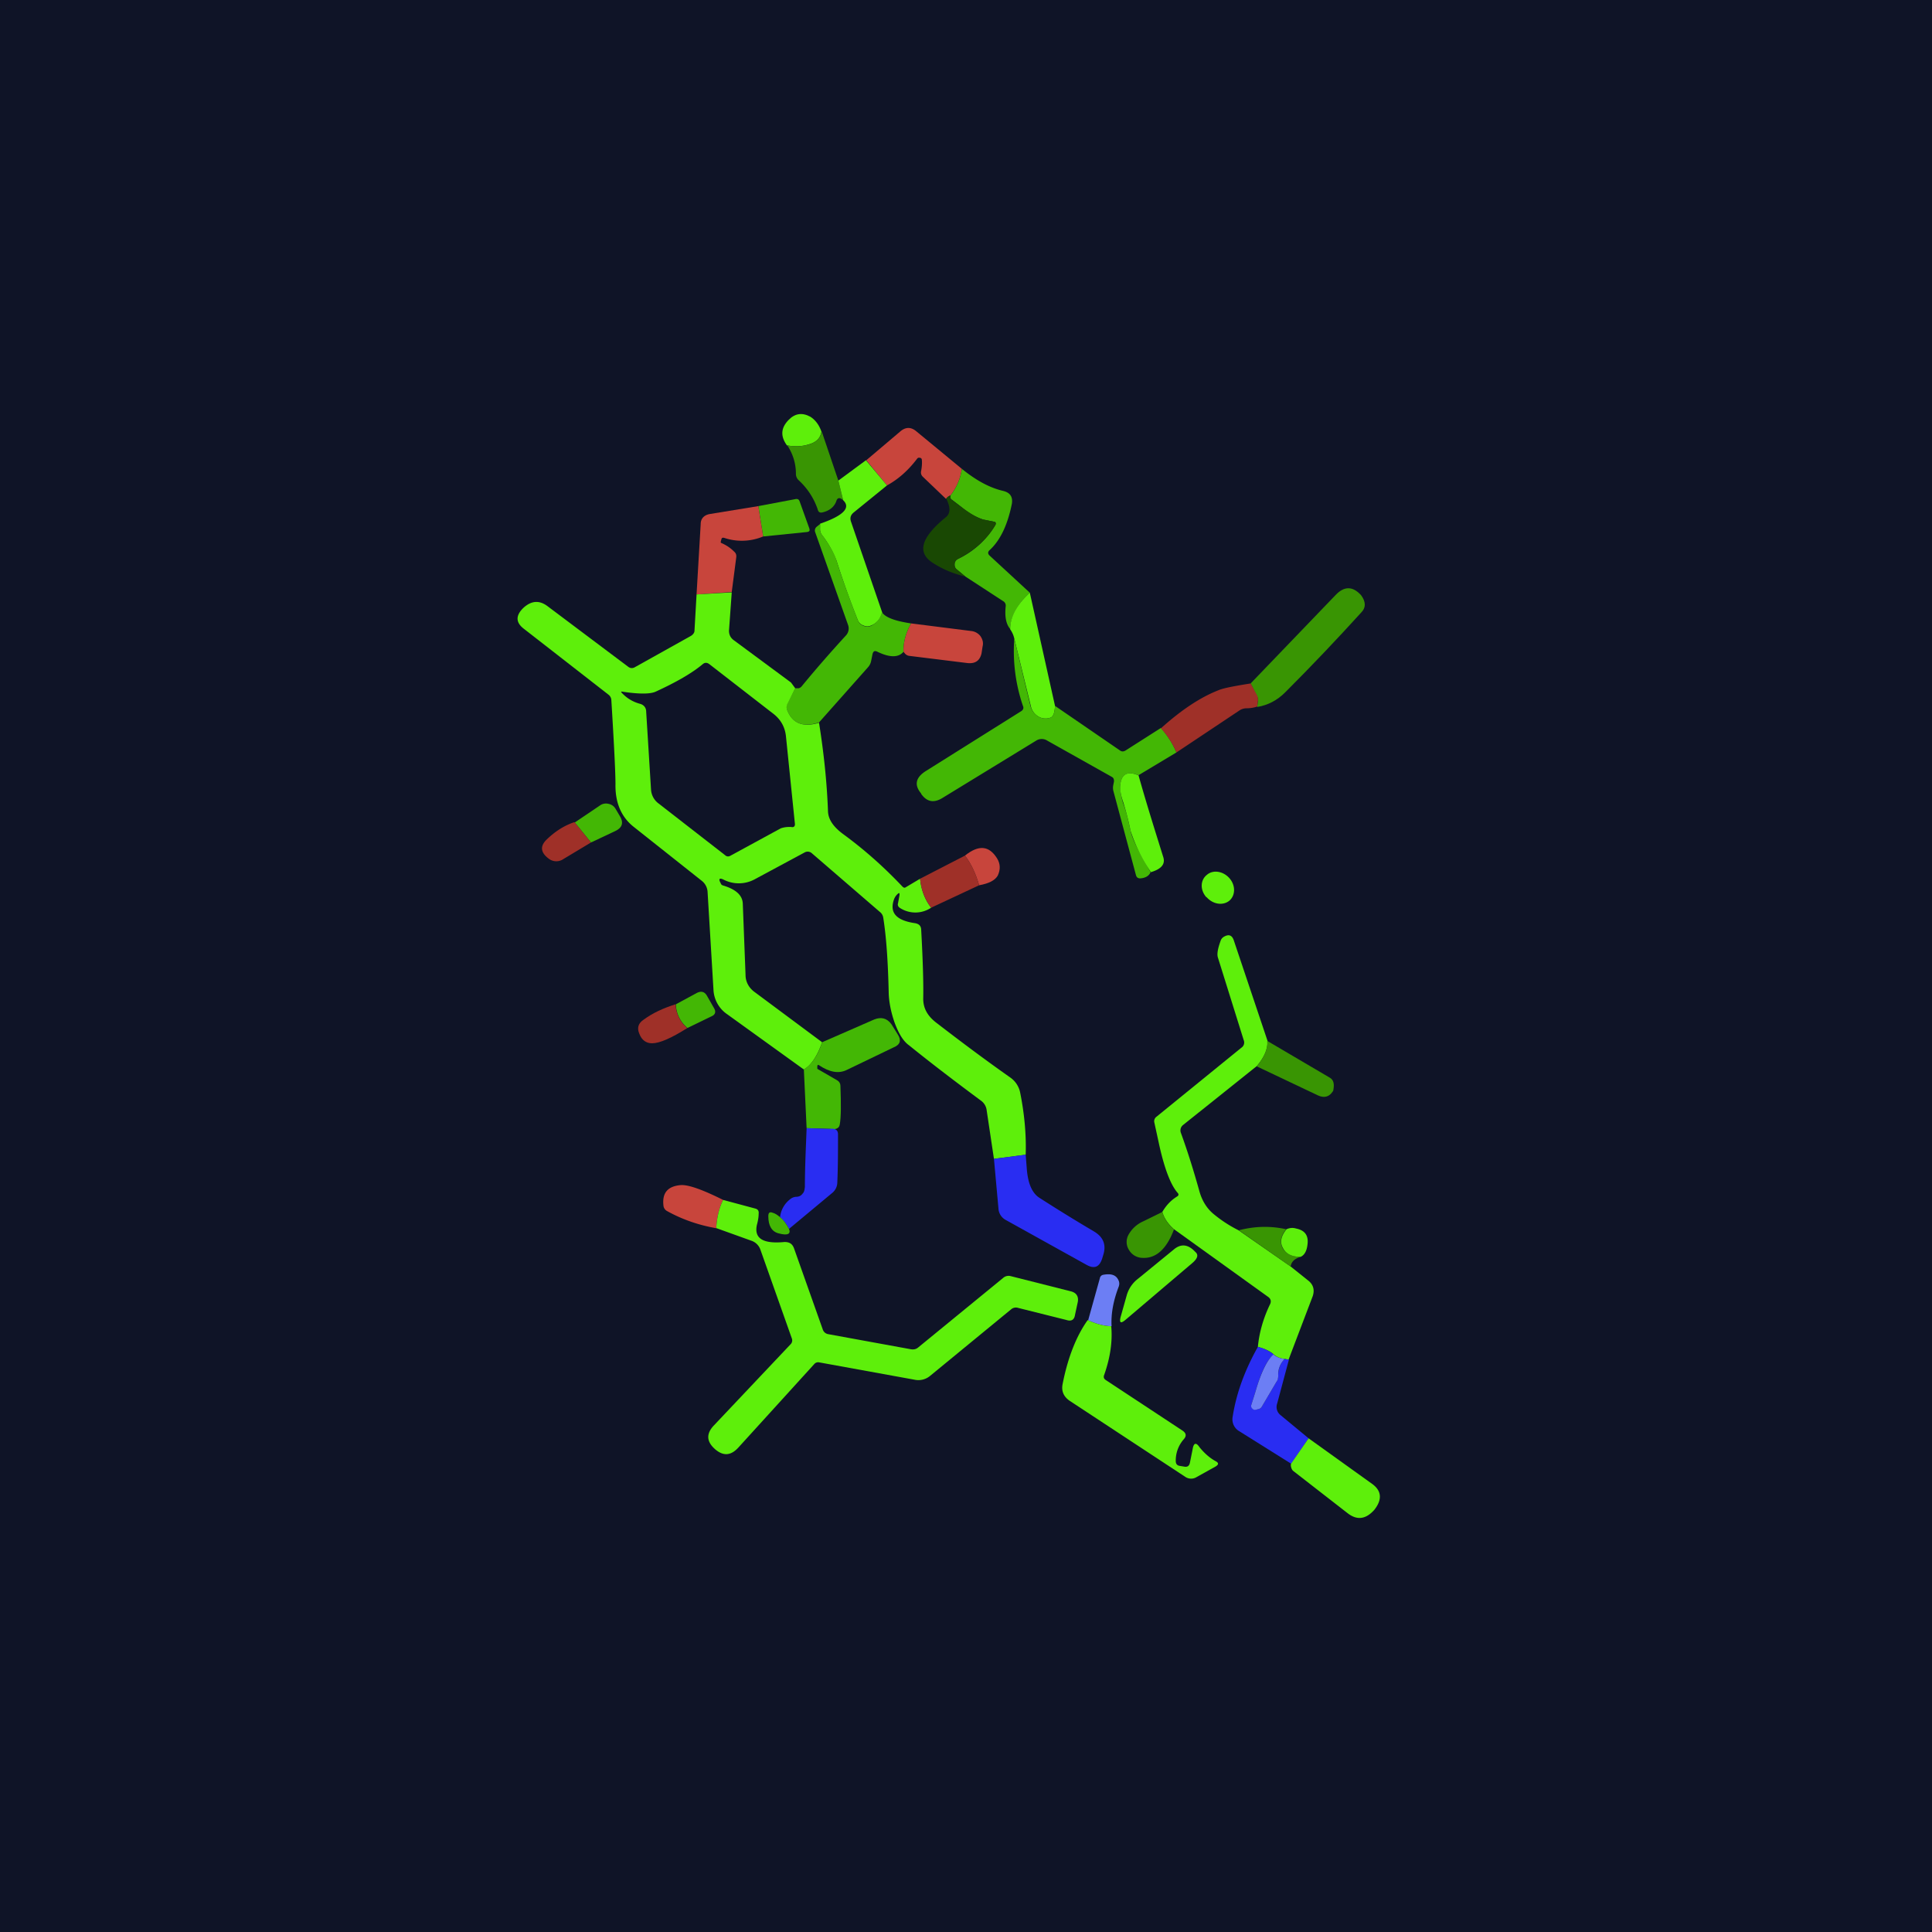 <!-- by TradingView --><svg width="56" height="56" viewBox="0 0 56 56" xmlns="http://www.w3.org/2000/svg"><path fill="#0F1427" d="M0 0h56v56H0z"/><path d="M23.81 12.51c-.03.2-.16.32-.4.38-.17.05-.37.06-.6.02-.19-.26-.18-.5.04-.73.19-.2.4-.23.64-.1.14.09.25.23.32.43Z" fill="#5EEF0B"/><path d="M27.88 13.59c-.04.28-.15.54-.33.77-.07.03-.1.06-.13.1l-.67-.64a.17.17 0 0 1-.05-.17c.02-.11.03-.22.02-.32 0-.03-.02-.06-.06-.06-.03-.01-.06 0-.08.03-.25.33-.54.59-.87.77l-.6-.73.98-.83c.16-.14.32-.14.48 0l1.31 1.08Z" fill="#C8453C"/><path d="m24.3 13.93.14.57c-.1-.09-.17-.08-.2.03-.06.16-.19.27-.39.32-.08.02-.13 0-.15-.09a2.03 2.03 0 0 0-.55-.84.25.25 0 0 1-.08-.19c0-.3-.09-.58-.25-.82.22.04.42.03.6-.02.23-.06.36-.19.4-.38l.48 1.42Z" fill="#399503"/><path d="m25.1 13.34.61.73-.96.78c-.1.08-.12.17-.08.28l.9 2.62a.52.52 0 0 1-.32.38.26.26 0 0 1-.22 0 .26.26 0 0 1-.16-.14 25.9 25.9 0 0 1-.62-1.73 2.86 2.86 0 0 0-.43-.76.28.28 0 0 1-.05-.18v-.14c.67-.23.9-.46.67-.68l-.14-.57.8-.59Z" fill="#5EEF0B"/><path d="M29.85 17.18c-.37.34-.56.7-.57 1.05-.12-.14-.16-.36-.13-.65a.15.15 0 0 0-.08-.16l-1.09-.71-.24-.2a.17.17 0 0 1-.07-.16c0-.07.04-.12.1-.15a2.5 2.5 0 0 0 1.08-.98c.03-.05.01-.1-.05-.1l-.3-.06a1.94 1.94 0 0 1-.64-.37l-.26-.2a.09.09 0 0 1-.05-.06v-.07c.18-.23.29-.49.33-.77.42.34.81.55 1.2.64.2.05.28.17.25.37-.12.6-.33 1.06-.65 1.35-.05.05-.05.1 0 .15l1.17 1.08Z" fill="#43B705"/><path d="M27.55 14.36v.07c0 .03.02.05.05.07l.26.19c.28.21.5.34.65.37l.29.06c.06 0 .08.05.05.1-.23.4-.6.73-1.08.98a.18.18 0 0 0-.1.15c0 .07.01.12.07.16l.24.2a2.9 2.9 0 0 1-.95-.4c-.46-.3-.33-.74.4-1.33.12-.11.12-.28 0-.52.01-.04.05-.07.12-.1Z" fill="#194803"/><path d="m22.12 15.55-.14-.88 1.06-.2c.07-.02.12 0 .14.07l.28.78c.02.06 0 .09-.06.1l-1.28.13Z" fill="#43B705"/><path d="m21.98 14.67.14.88a1.6 1.6 0 0 1-1.13.04c-.05-.01-.07 0-.08.04l-.02.08c0 .01 0 .02.02.03.14.06.26.14.36.24.06.05.08.1.07.18l-.13 1-1.02.07.12-2.04c0-.16.1-.26.26-.29l1.41-.23Z" fill="#C8453C"/><path d="M23.77 15.19v.13c0 .06.01.13.05.18l.02.02c.22.3.36.55.41.74.14.44.34 1.01.62 1.73.03.07.08.12.16.15.07.03.15.03.22 0 .17-.09.27-.22.31-.4.09.15.37.26.85.33-.16.29-.23.56-.22.82-.14.17-.39.18-.76 0-.08-.04-.12-.01-.14.07l-.04.2a.38.38 0 0 1-.09.18l-1.42 1.6c-.46.15-.77.03-.92-.35a.22.22 0 0 1 0-.2l.23-.44h.1a.17.17 0 0 0 .09-.06c.41-.5.84-.99 1.27-1.46a.3.3 0 0 0 .07-.32l-.95-2.68a.14.14 0 0 1 .04-.16l.1-.08Z" fill="#43B705"/><path d="m36.44 20.49.02-.16c.01-.05 0-.1-.02-.14l-.19-.38 2.47-2.57c.24-.25.48-.25.71-.01l.02.02c.14.19.15.36 0 .51-.7.77-1.43 1.54-2.2 2.31-.23.23-.5.37-.8.42Z" fill="#399503"/><path d="m21.21 17.17-.08 1.11c0 .11.04.2.13.27l1.65 1.22a.1.1 0 0 1 .03.03l.11.15-.22.44a.22.22 0 0 0-.01.2c.15.38.46.5.92.36.14.88.23 1.74.26 2.57.01.23.15.44.43.65.63.46 1.2.97 1.73 1.53.03.03.06.04.09.02l.42-.25c.03.31.13.6.32.84a.82.82 0 0 1-.9.01c-.05-.03-.08-.08-.06-.14l.04-.22c.01-.08 0-.1-.07-.03a.4.4 0 0 0-.08.12c-.15.4.05.63.61.71.1.02.16.07.17.17.05.9.07 1.58.06 2.02 0 .28.13.51.4.71.7.54 1.41 1.07 2.12 1.57a.7.7 0 0 1 .29.44c.12.6.18 1.2.16 1.8l-.92.12-.21-1.4a.4.4 0 0 0-.17-.29c-.7-.52-1.4-1.05-2.08-1.6-.17-.12-.3-.34-.42-.66-.1-.29-.16-.57-.17-.85-.02-.91-.07-1.64-.16-2.2a.26.26 0 0 0-.1-.16l-1.97-1.7a.18.18 0 0 0-.21-.02l-1.45.78a.97.97 0 0 1-.91 0c-.11-.05-.14-.01-.07.11.01.04.04.06.08.07.36.11.55.28.56.52l.08 2.07c0 .2.1.38.27.5l1.95 1.45c-.14.4-.32.67-.53.79l-2.22-1.6a.91.91 0 0 1-.4-.72l-.17-2.82a.44.44 0 0 0-.17-.33l-1.98-1.57c-.35-.28-.53-.69-.52-1.23 0-.33-.04-1.14-.12-2.44a.21.21 0 0 0-.09-.16l-2.44-1.9c-.24-.18-.25-.38-.03-.6l.01-.01c.23-.21.46-.23.7-.05l2.33 1.75c.06.05.13.06.2.02l1.63-.91c.06-.04.1-.09.1-.15l.06-1.05 1.02-.06ZM29.85 17.18l.73 3.28c-.01.2-.05.31-.13.34a.4.4 0 0 1-.35-.03.46.46 0 0 1-.22-.3l-.48-1.96a.74.74 0 0 0-.12-.27c0-.37.2-.72.57-1.06Z" fill="#5EEF0B"/><path d="M26.19 18.89c-.01-.26.06-.53.22-.82l1.74.22c.1.01.2.06.27.15.06.09.09.19.06.3l-.03.2c-.05.21-.18.3-.4.28l-1.7-.21a.2.2 0 0 1-.13-.08.15.15 0 0 1-.03-.04Z" fill="#C8453C"/><path d="m30.58 20.46 1.88 1.29c.05.04.11.04.17 0l1.02-.65c.2.23.35.47.45.71l-1.1.66c-.33-.13-.5-.03-.53.3 0 .13.02.29.08.5.1.26.16.54.22.81.05.24.25.64.58 1.2-.04.1-.14.17-.3.18-.07 0-.1-.03-.12-.08l-.66-2.46a.39.39 0 0 1 0-.17l.02-.1c0-.06-.01-.1-.06-.13l-1.87-1.05a.3.3 0 0 0-.33 0l-2.73 1.67c-.24.14-.44.1-.6-.13V23c-.21-.25-.16-.47.15-.66l2.74-1.72c.07-.04.09-.1.06-.16a4.92 4.92 0 0 1-.25-1.95l.47 1.96c.04.13.11.23.23.3a.4.4 0 0 0 .35.03c.08-.03.12-.14.13-.34Z" fill="#43B705"/><path d="M18.05 20.05c.47.07.79.07.95 0 .61-.28 1.06-.54 1.37-.8.06-.05.12-.05.19 0l1.87 1.45c.2.16.32.37.35.63l.26 2.54c.01.08-.03.12-.11.1h-.08a.74.74 0 0 0-.22.04l-1.47.8a.12.12 0 0 1-.14-.02l-1.93-1.5a.54.54 0 0 1-.22-.41l-.14-2.25c0-.12-.07-.2-.18-.23a1.1 1.1 0 0 1-.52-.31c-.04-.04-.03-.05.02-.04Z" fill="#0F1427"/><path d="m36.25 19.81.2.37c.01.05.02.1.01.14l-.02.16a.94.94 0 0 1-.31.05.37.37 0 0 0-.2.06l-1.83 1.22a2.5 2.5 0 0 0-.45-.7c.6-.54 1.15-.9 1.66-1.1.13-.06.44-.12.94-.2Z" fill="#9F3028"/><path d="M33 22.47c.23.82.48 1.61.72 2.38.06.2-.06.34-.36.43a4.7 4.7 0 0 1-.59-1.2 8.34 8.34 0 0 0-.21-.82c-.07-.2-.1-.37-.09-.49.03-.33.2-.43.52-.3Z" fill="#5EEF0B"/><path d="m17.13 24.42-.47-.58.74-.5a.3.3 0 0 1 .24-.04.3.3 0 0 1 .2.14l.13.22c.11.19.07.33-.14.43l-.7.33Z" fill="#43B705"/><path d="m16.66 23.84.47.58-.8.48a.36.36 0 0 1-.41 0c-.25-.18-.28-.37-.07-.57.24-.23.5-.4.8-.5Z" fill="#9F3028"/><path d="M28.38 25.66c-.1-.35-.24-.64-.41-.86.4-.32.7-.29.93.08.1.16.1.33.02.5-.08.14-.26.23-.54.28Z" fill="#C8453C"/><path d="M27.97 24.8c.17.22.31.5.41.86l-1.39.65a1.6 1.6 0 0 1-.32-.84l1.3-.67Z" fill="#9F3028"/><path d="M34.97 26c.18.21.47.26.66.11.18-.15.19-.44.01-.65-.18-.21-.48-.26-.66-.1-.19.15-.2.44-.01.65ZM36.74 30.17c.01.23-.09.47-.31.73l-2.14 1.71a.2.2 0 0 0-.06.23c.2.55.37 1.1.53 1.67.08.3.23.53.43.69.22.18.45.33.71.46l1.51 1.05.5.4c.16.12.2.28.14.46l-.7 1.84-.11-.02a.57.57 0 0 1-.32-.13c-.11-.1-.27-.17-.46-.22.04-.42.16-.84.36-1.25.03-.08.01-.14-.05-.19l-2.74-1.97c-.16-.14-.28-.3-.34-.5.11-.19.25-.34.43-.45.05-.03.05-.07.01-.11-.2-.23-.39-.72-.55-1.48l-.12-.55a.16.16 0 0 1 .06-.17l2.46-2a.18.18 0 0 0 .07-.22l-.75-2.4c-.03-.1 0-.26.08-.48a.21.21 0 0 1 .1-.12c.14-.08.23-.04.28.1l.98 2.92Z" fill="#5EEF0B"/><path d="M19.93 29.8a.92.92 0 0 1-.34-.69l.61-.33c.12-.06.22-.04.29.08l.2.35c.07.11.05.2-.07.25l-.7.34Z" fill="#43B705"/><path d="M19.58 29.11c.02.29.14.52.34.69-.46.29-.8.44-1.02.44-.17 0-.3-.09-.37-.28-.07-.16-.03-.3.12-.4.27-.2.58-.34.93-.45Z" fill="#9F3028"/><path d="m24.05 32.72-.67-.02-.08-1.7c.21-.13.4-.39.53-.79l1.51-.66c.2-.08.37-.04.5.14l.18.29c.11.17.08.3-.12.38l-1.35.65c-.24.12-.51.07-.82-.14-.02-.01-.04 0-.04.04V30.98l.57.33c.07.04.1.1.1.16.02.54.02.91-.02 1.13-.02.11-.12.15-.29.12Z" fill="#43B705"/><path d="M36.43 30.9c.22-.26.32-.5.3-.73l1.82 1.07c.1.06.13.17.1.34 0 .02-.01.05-.03.07-.1.15-.25.18-.42.1l-1.77-.84Z" fill="#399503"/><path d="M24.05 32.72c.16-.02.24.03.24.16 0 .48 0 .95-.02 1.39a.4.4 0 0 1-.15.31l-1.25 1.04a1.07 1.07 0 0 0-.26-.34.76.76 0 0 1 .28-.51.31.31 0 0 1 .18-.08c.09 0 .15-.03.2-.1.04-.04.05-.1.06-.19 0-.57.03-1.14.05-1.7l.67.02ZM29.73 33.47l.03.38c.03.44.15.73.37.87.45.29.98.62 1.59.98.26.16.35.38.26.67l-.03.1c-.08.26-.23.32-.46.19l-2.34-1.3a.4.4 0 0 1-.21-.34l-.13-1.43.92-.12Z" fill="#292DF2"/><path d="M20.96 34.78c-.11.22-.18.49-.2.82-.52-.09-1-.26-1.43-.5a.2.2 0 0 1-.1-.16c-.04-.37.13-.56.51-.59.22-.01.62.13 1.22.43Z" fill="#C8453C"/><path d="M20.76 35.6c.02-.33.09-.6.2-.82l.93.25c.08.02.11.07.1.15 0 .1-.02.21-.05.32-.09.4.18.56.8.5.14 0 .22.05.27.17l.84 2.37a.2.2 0 0 0 .15.13l2.41.44c.07.01.14 0 .2-.05l2.48-2.03a.24.24 0 0 1 .21-.04l1.74.44c.16.04.23.15.2.31l-.08.37c-.02.14-.1.2-.25.15l-1.4-.35a.21.21 0 0 0-.2.04l-2.35 1.93a.53.53 0 0 1-.46.11l-2.75-.5a.15.15 0 0 0-.15.05l-2.2 2.42c-.22.24-.44.25-.68.04l-.01-.01c-.23-.21-.24-.43-.03-.66l2.23-2.36a.16.16 0 0 0 .04-.18l-.91-2.57a.42.42 0 0 0-.27-.26l-1-.36Z" fill="#5EEF0B"/><path d="M22.61 35.28c.1.08.18.19.26.34.06.15-.04.2-.3.13-.2-.05-.3-.22-.3-.5 0-.1.04-.13.12-.1.08.02.15.07.22.13Z" fill="#43B705"/><path d="M33.69 35.13c.06.2.17.36.34.5-.21.57-.52.85-.91.83a.46.46 0 0 1-.39-.22.43.43 0 0 1-.03-.43.9.9 0 0 1 .44-.41l.55-.27ZM37.28 35.63c-.16.2-.19.38-.1.55.1.17.27.25.52.25-.17.05-.27.14-.29.28l-1.5-1.05c.46-.12.92-.13 1.37-.03Z" fill="#399503"/><path d="M37.7 36.43c-.25 0-.42-.08-.51-.25-.1-.17-.06-.35.1-.55.09-.04.18-.05.28-.02.25.05.36.2.33.45-.02.2-.09.32-.2.37ZM32.63 38.25c-.14.12-.19.1-.15-.07l.18-.64a.92.92 0 0 1 .32-.47l1.04-.85c.2-.17.4-.16.6.04l.05.05c.07.08.03.18-.11.3l-1.93 1.64Z" fill="#5EEF0B"/><path d="M32.21 38.44c-.2 0-.42-.06-.67-.17l.34-1.22a.12.12 0 0 1 .1-.1c.22-.04.37 0 .44.16.03.06.03.13 0 .2-.15.4-.22.77-.2 1.13Z" fill="#6C7EF4"/><path d="M31.54 38.27c.25.11.47.17.67.17.04.45-.03.91-.2 1.4-.03.07-.02.12.04.16l2.23 1.47c.1.07.12.15.03.25a.93.93 0 0 0-.23.63c0 .08.04.13.12.14l.12.02c.1.02.15-.02.17-.11l.08-.4c.03-.18.1-.2.2-.05.13.16.28.3.46.4.1.05.1.1 0 .16l-.54.3a.3.3 0 0 1-.33 0L31 40.6c-.17-.12-.24-.28-.2-.48.15-.77.4-1.4.73-1.86Z" fill="#5EEF0B"/><path d="M36.46 39.04c.2.05.35.13.46.22-.2.16-.37.52-.53 1.08l-.12.38a.1.1 0 0 0 .03.1.1.1 0 0 0 .1.04l.09-.02a.14.14 0 0 0 .08-.06l.43-.73a.35.35 0 0 0 .05-.19c0-.18.06-.34.19-.47l.12.02-.34 1.27a.3.3 0 0 0 .1.34l.81.67-.5.74-1.5-.94a.4.4 0 0 1-.2-.43c.11-.7.36-1.36.73-2.02Z" fill="#292DF2"/><path d="M36.91 39.26c.1.08.21.12.33.13a.62.62 0 0 0-.19.48c0 .06-.01.13-.05.18l-.43.73a.14.14 0 0 1-.08.06l-.08.02a.1.1 0 0 1-.11-.03.1.1 0 0 1-.03-.11l.12-.38c.16-.56.34-.92.52-1.08Z" fill="#6C7EF4"/><path d="m37.42 42.43.51-.74 1.84 1.32c.28.2.3.46.06.76l-.01.01c-.24.26-.49.29-.76.08l-1.57-1.22c-.04-.03-.06-.08-.07-.13a.2.2 0 0 1 0-.08Z" fill="#5EEF0B"/></svg>